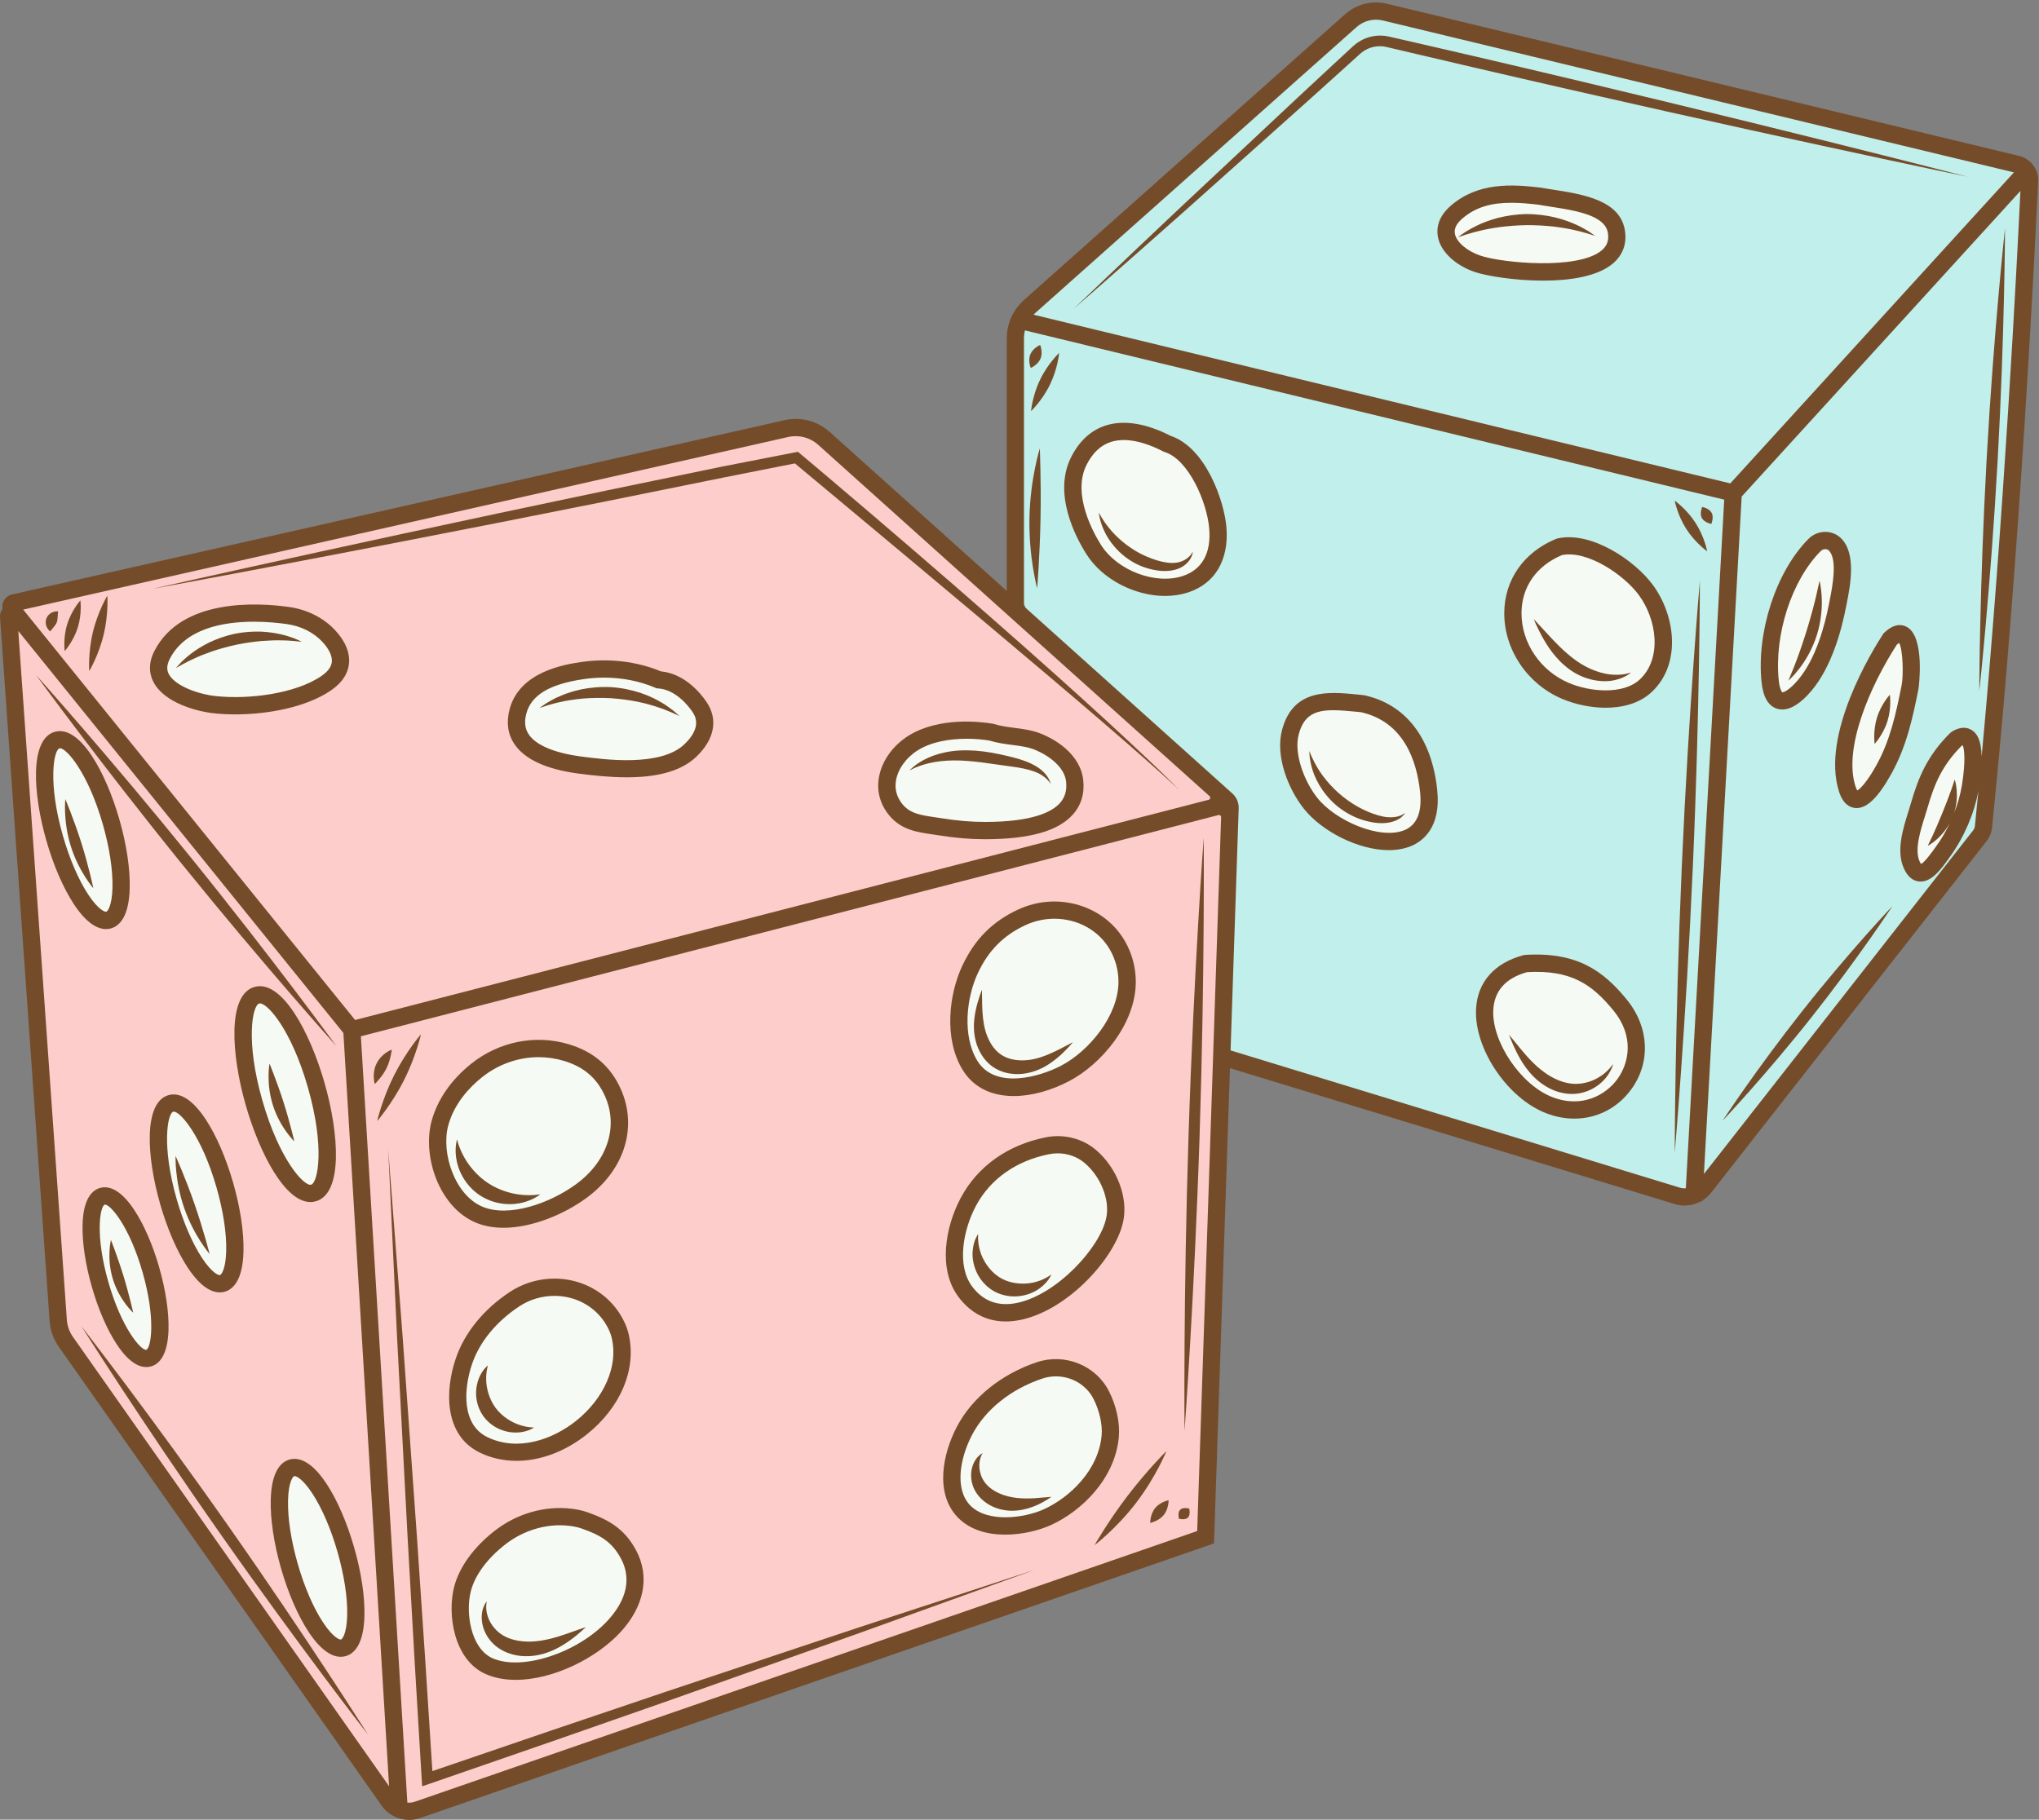 <?xml version="1.0" encoding="UTF-8"?>
<!DOCTYPE svg PUBLIC '-//W3C//DTD SVG 1.0//EN'
          'http://www.w3.org/TR/2001/REC-SVG-20010904/DTD/svg10.dtd'>
<svg height="446.5" preserveAspectRatio="xMidYMid meet" version="1.0" viewBox="-0.0 -0.6 500.2 446.5" width="500.2" xmlns="http://www.w3.org/2000/svg" xmlns:xlink="http://www.w3.org/1999/xlink" zoomAndPan="magnify"
><rect x="-0.0" y="-0.6" width="500.2" height="446.5" fill="#808080" stroke="none"/><g id="change1_1"
  ><path d="M499.99,43.89L499.99,43.89c-0.68,14.71-4.44,91.5-11.31,158.6c-0.12,1.2-0.58,2.33-1.33,3.29l-67.57,86.26 c-0.61,0.78-1.34,1.42-2.15,1.92l-0.01,0.23l-0.37-0.02c-1.23,0.67-2.61,1.04-4.02,1.04c-0.8,0-1.61-0.12-2.39-0.36l-109.11-33.35 l-3.91,116.61l-194.78,67.4c-0.87,0.3-1.77,0.45-2.66,0.45c-2.63,0-5.18-1.26-6.74-3.48L14.42,329.86 c-1.31-1.86-2.09-4.05-2.25-6.32L0.01,150.87c-0.05-0.75,0.17-1.47,0.6-2.04c-0.1-0.52-0.07-1.06,0.12-1.58 c0.35-1.01,1.19-1.76,2.23-1.99l189.51-42.76c3.93-0.89,8.07,0.19,11.07,2.89l43.43,39V82.45c0-3.61,1.54-7.05,4.24-9.45 l78.77-70.11c2.79-2.49,6.63-3.45,10.27-2.57L495.3,37.65C498.15,38.34,500.13,40.96,499.99,43.89z" fill="#754C29"
  /></g
  ><g id="change2_1"
  ><path d="M251.44,80.47c-0.16,0.64-0.24,1.3-0.24,1.98v65.25l0.38,0.83l47.98,43.09c0,0,0,0,0,0l2.74,2.46 c1.05,0.94,1.62,2.28,1.57,3.69l-0.08,2.28c0,0,0,0,0,0.01l-1.91,57.08l110.2,33.68c0.49,0.15,0.99,0.19,1.48,0.15L422.98,122 L251.44,80.47z M252.76,86.35c0.64-1.56,2.41-2.31,2.41-2.31s0.74,1.78,0.1,3.33c-0.64,1.56-2.41,2.31-2.41,2.31 S252.12,87.91,252.76,86.35z M255.26,126.61c-0.09,4.71-0.3,8.98-0.48,12.1c-0.18,3.11-0.35,5.06-0.35,5.06s-0.5-1.89-1.01-4.99 c-0.5-3.1-0.97-7.43-0.88-12.22c0.09-4.79,0.72-9.1,1.34-12.18c0.62-3.08,1.2-4.95,1.2-4.95s0.1,1.95,0.15,5.07 C255.3,117.62,255.35,121.9,255.26,126.61z M257.6,93.72c-1.9,3.95-4.67,6.56-4.67,6.56s0.32-3.79,2.23-7.73 c1.9-3.95,4.67-6.56,4.67-6.56S259.51,89.77,257.6,93.72z M291.51,144.75c-1.79,0.59-3.71,0.88-5.67,0.88 c-7.39,0-15.37-4-19.33-10.26c-2.65-4.19-8.3-14.89-3.7-23.89c2.02-3.95,4.86-6.53,8.45-7.68c4.41-1.41,9.9-0.54,15.87,2.53 c8.68,2.87,13.23,16.06,13.74,22.54C301.49,136.78,298.08,142.57,291.51,144.75z M346.11,207.02c-1.65,0.67-3.48,0.98-5.41,0.98 c-7.52,0-16.45-4.63-20.84-10.16c-3.79-4.77-7.08-12.85-5.35-19.34c2.72-10.25,11.55-9.38,18.65-8.67l1.56,0.17 c10.19,2.26,16.53,10.53,17.86,23.28C353.54,202.54,348.94,205.86,346.11,207.02z M400.19,266.67c-3.4,4.68-8.5,7.21-13.98,7.21 c-2.27,0-4.6-0.43-6.9-1.32c-9.52-3.66-17.72-15.86-17.21-25.6c0.35-6.58,4.47-11.26,11.6-13.18l0.41-0.07 c12.66-0.79,19.14,3.81,24.98,10.98C404.57,251.42,405,260.04,400.19,266.67z M405.11,169.28c-2.93,2.7-7.02,3.78-11.21,3.78 c-3.73,0-7.53-0.85-10.66-2.17c-8.55-3.6-14.26-12.08-14.22-21.09c0.04-8.13,4.79-14.92,12.73-18.18l0.35-0.11 c8.31-1.83,18.86,5.38,23.28,11.29C411.07,150.44,412.53,162.43,405.11,169.28z M415.28,212.13c-1.71,38.78-4.44,70.15-4.44,70.15 s0.03-31.49,1.73-70.27c1.71-38.78,4.44-70.15,4.44-70.15S416.99,173.36,415.28,212.13z M413.68,129.2 c-2.2-3.43-2.84-6.95-2.84-6.95s2.92,2.05,5.12,5.48c2.2,3.43,2.84,6.95,2.84,6.95S415.88,132.63,413.68,129.2z M417.5,126.52 c-0.62-1.15,0.07-2.72,0.07-2.72s1.7,0.28,2.32,1.43c0.62,1.15-0.07,2.72-0.07,2.72S418.13,127.67,417.5,126.52z M468.81,196.38 c1.9-6.57,4.17-11.73,9.61-17.14l0.37-0.29c2.35-1.47,4.01-1.01,4.98-0.36c1.06,0.7,2.27,2.15,2.36,6.45 c5.5-59.13,8.66-121.01,9.51-138.79l-68.38,74.99L418,287.46l66.03-84.29c0.25-0.32,0.41-0.7,0.45-1.11 c0.29-2.86,0.58-5.74,0.86-8.63c-1.02,5.56-3.51,11.39-6.92,16.1l-0.37,0.52c-1.81,2.53-4.05,5.66-6.89,5.66 c-0.14,0-0.27-0.01-0.41-0.02c-1.61-0.17-2.87-1.29-3.75-3.32c-1.86-4.29-0.16-9.66,1.2-13.97 C468.41,197.69,468.63,197.01,468.81,196.38z M487.35,112.14c1.74-31.37,4.51-56.73,4.51-56.73s-0.06,25.51-1.8,56.88 c-1.74,31.37-4.51,56.73-4.51,56.73S485.61,143.51,487.35,112.14z M443.66,131.62c2.18-2.19,5.71-2.29,7.89-0.23 c3.92,3.72,2.35,11.67,1.51,15.95l-0.15,0.74c-1.2,6.27-3.64,14.95-8.45,20.72c-2.57,3.09-5.05,4.69-7.23,4.69 c-0.43,0-0.84-0.06-1.25-0.18c-2.17-0.66-3.46-2.85-3.84-6.51C430.87,154.41,435.71,139.61,443.66,131.62z M444.47,248.91 c-11.51,14.55-21.91,25.5-21.91,25.5s8.27-12.64,19.78-27.19c11.51-14.55,21.91-25.5,21.91-25.5S455.98,234.36,444.47,248.91z M463.95,189.32c-3.17,5.69-5.88,8.36-8.49,8.36c-0.13,0-0.25-0.01-0.38-0.02c-1.26-0.13-2.96-0.93-3.95-4.05 c-4.46-14.03,8.19-34.58,10.78-38.56l0.13-0.21l0.18-0.17c2.46-2.36,4.38-2.09,5.56-1.44c4.55,2.49,2.9,14.94,2.88,15.07 C469.16,175.93,467.61,182.77,463.95,189.32z M494.05,41.7L339.24,4.43c-2.29-0.55-4.7,0.05-6.46,1.62l-78.77,70.11 c-0.16,0.15-0.32,0.3-0.47,0.46l170.93,41.39L494.05,41.7z M343.02,11.61c-0.99-0.23-1.98-0.47-2.97-0.7 c-0.84-0.19-1.71-0.22-2.56-0.1c-0.85,0.12-1.67,0.39-2.42,0.8c-0.77,0.41-1.35,0.92-2.12,1.64c-1.47,1.33-2.93,2.65-4.37,3.95 c-2.89,2.6-5.71,5.15-8.47,7.63c-11.07,9.89-21.05,18.81-29.42,26.29c-16.8,14.92-27.29,24.05-27.29,24.05s10.02-9.63,26.36-25.04 c8.2-7.68,17.96-16.83,28.8-26.99c2.72-2.53,5.51-5.12,8.36-7.77c1.43-1.32,2.87-2.66,4.32-4c0.67-0.64,1.58-1.47,2.59-2.01 c1.01-0.56,2.12-0.94,3.27-1.12c1.15-0.17,2.34-0.14,3.49,0.1c1,0.23,2.01,0.46,3.01,0.69c2,0.46,4.02,0.92,6.06,1.39 c4.07,0.94,8.19,1.9,12.37,2.86c66.78,15.56,120.6,29.48,120.6,29.48s-54.45-11.29-121.21-26.84c-4.17-0.98-8.29-1.94-12.36-2.89 C347.04,12.56,345.02,12.08,343.02,11.61z M395.69,64.04c-3.77,3.2-10.53,4.22-17.12,4.22c-7.11,0-14.01-1.19-16.72-2.1 c-4.83-1.63-8.41-4.99-9.1-8.58c-0.38-1.96-0.13-4.9,3.24-7.78c6.6-5.66,14.77-5.22,21.9-4.37l0.11,0.02 c0.93,0.16,1.91,0.32,2.91,0.47c7.34,1.14,16.48,2.57,17.69,9.95C399.15,59.14,398.13,61.96,395.69,64.04z" fill="#C1EFEC"
  /></g
  ><g id="change3_1"
  ><path d="M4.49,154.23L16.4,323.25c0.11,1.5,0.62,2.95,1.49,4.18L95.45,437.7L84.24,252.86L4.49,154.23z M46.74,209.71c20.34,25.14,35.78,46.37,35.78,46.37s-17.55-19.53-37.89-44.67c-20.34-25.14-35.78-46.37-35.78-46.37 S26.4,184.57,46.74,209.71z M39.28,294.8c-3.33-11.61-4.1-24.92,2.06-26.68c6.16-1.76,12.55,9.93,15.87,21.55 c1.75,6.1,2.64,12.08,2.52,16.83c-0.18,7.11-2.59,9.28-4.59,9.85c-0.37,0.11-0.78,0.17-1.23,0.17c-1.97,0-4.68-1.27-7.87-6.1 C43.43,306.44,41.02,300.9,39.28,294.8z M41.34,325.62c-0.17,6.52-2.42,8.53-4.28,9.06c-0.35,0.1-0.74,0.16-1.17,0.16 c-1.84,0-4.34-1.17-7.25-5.59c-2.37-3.59-4.54-8.59-6.11-14.1c-1.58-5.5-2.38-10.9-2.28-15.2c0.17-6.52,2.42-8.53,4.28-9.06 c1.86-0.53,4.83-0.02,8.42,5.42c2.37,3.59,4.54,8.59,6.11,14.1C40.64,315.92,41.45,321.32,41.34,325.62z M62.42,241.57 c6.62-1.9,13.56,10.87,17.19,23.53c3.63,12.67,4.51,27.16-2.12,29.06c-0.44,0.13-0.89,0.19-1.34,0.19 c-6.21,0-12.46-11.9-15.85-23.72C56.67,257.97,55.79,243.47,62.42,241.57z M11.37,205.65c-3.33-11.61-4.1-24.92,2.06-26.68 c6.17-1.75,12.55,9.93,15.87,21.55c1.75,6.1,2.64,12.08,2.52,16.83c-0.18,7.11-2.59,9.28-4.59,9.85c-0.37,0.11-0.78,0.17-1.23,0.17 c-1.97,0-4.68-1.27-7.87-6.1C15.52,217.29,13.11,211.75,11.37,205.65z M54.02,375.71c-19.41-27.67-34.04-50.88-34.04-50.88 s16.85,21.65,36.26,49.32s34.04,50.88,34.04,50.88S73.43,403.38,54.02,375.71z M89.4,395.91c-0.18,7.11-2.59,9.28-4.58,9.85 c-0.37,0.11-0.78,0.17-1.24,0.17c-1.97,0-4.68-1.27-7.87-6.1c-2.62-3.97-5.02-9.52-6.77-15.61c-1.75-6.1-2.64-12.08-2.52-16.83 c0.18-7.11,2.59-9.28,4.58-9.85c1.99-0.57,5.19,0,9.1,5.93c2.62,3.97,5.02,9.52,6.77,15.61C88.63,385.18,89.52,391.15,89.4,395.91z M299.56,199.91c0.01-0.21-0.1-0.34-0.19-0.42c-0.09-0.07-0.24-0.15-0.45-0.1L88.53,253.68l11.4,188.03 c0.57,0.06,1.16,0.01,1.73-0.18l192.03-66.45l3.92-116.96l0-0.01L299.56,199.91z M236.03,236.45c3.06-6.57,7.45-10.99,13.84-13.92 c9.65-4.43,21.14-0.96,26.16,7.91c1.71,3.02,2.61,6.45,2.6,9.92c-0.03,10.28-8.48,20.22-16.42,24.35 c-4.28,2.23-9.08,3.63-13.52,3.63c-5.13,0-9.77-1.87-12.58-6.49C231.48,254.21,232.82,243.33,236.03,236.45z M235.68,293.34 c4.12-7.75,11.54-13.03,20.91-14.88c4.4-0.87,9,0.3,12.3,3.13c5.16,4.43,7.89,11.64,6.65,17.53c-1.86,8.84-13.39,21.56-24.92,24.09 c-1.34,0.29-2.64,0.44-3.89,0.44c-4.68,0-8.66-2.06-11.64-6.08C230.13,310.92,231.81,300.61,235.68,293.34z M152.19,399.91 c-5.97,6.46-16.59,11.68-25.67,11.68c-2.65,0-5.16-0.44-7.39-1.43c-7.8-3.45-9.48-14.68-7.7-21.47c1.25-4.76,4.73-9.58,9.79-13.57 c5.52-4.35,12.5-6.35,19.17-5.5c1.38,0.18,2.63,0.46,3.8,0.88c5.2,1.84,9,4.03,11.82,9.24 C159.48,386.16,158.09,393.52,152.19,399.91z M143.91,351.39c-5.35,4.25-11.43,6.46-17.19,6.46c-3.17,0-6.25-0.67-9.05-2.04 c-8.68-4.24-8.58-15.1-5.85-23.11c2.13-6.27,6.84-12.06,13.25-16.29c4.39-2.9,9.87-3.94,15.01-2.85c5,1.06,9.24,3.96,11.95,8.18 c1.07,1.67,1.81,3.39,2.21,5.11C156.19,335.38,152.24,344.78,143.91,351.39z M105.86,274.54c1.41-5.26,4.77-10.15,9.74-14.13 c6.81-5.45,15.77-7.24,23.96-4.77c6.1,1.84,10.27,5.45,12.75,11.03c4.18,9.42,0.84,19.91-8.52,26.73 c-5.42,3.95-13.23,7.26-20.26,7.26c-2.4,0-4.71-0.39-6.8-1.26C107.72,295.62,103.57,283.16,105.86,274.54z M91.95,265.39 c0,0-0.2-0.6-0.26-1.54c-0.05-0.94,0.07-2.25,0.69-3.5c0.62-1.25,1.58-2.14,2.36-2.67c0.78-0.53,1.38-0.73,1.38-0.73 s-0.07,0.63-0.27,1.5c-0.2,0.88-0.5,2-1.05,3.1c-0.54,1.1-1.25,2.02-1.83,2.71C92.41,264.96,91.95,265.39,91.95,265.39z M96.69,263.22c2.97-5.88,6.58-10.04,6.58-10.04s-1.19,5.38-4.16,11.26s-6.58,10.04-6.58,10.04S93.73,269.1,96.69,263.22z M210.9,400.08c-13.32,4.72-29.18,10.34-46.8,16.59c-8.82,3.09-18.08,6.32-27.68,9.68c-9.69,3.35-19.72,6.82-30,10.38l-1.9,0.65 l-0.95,0.33l-0.07-1l-0.2-3.28c-0.08-1.34-0.16-2.67-0.24-4c-0.16-2.66-0.32-5.3-0.48-7.92c-0.31-5.24-0.62-10.41-0.92-15.48 c-0.58-10.15-1.13-19.94-1.66-29.27c-0.98-18.66-1.86-35.46-2.61-49.58c-1.33-28.23-2.15-45.7-2.15-45.7s1.34,17.43,3.51,45.61 c1.01,14.1,2.21,30.88,3.54,49.52c0.63,9.32,1.28,19.11,1.97,29.25c0.59,9.08,1.19,18.49,1.81,28.12 c10.12-3.46,19.99-6.83,29.53-10.09c9.63-3.25,18.92-6.39,27.77-9.39c17.72-5.91,33.69-11.23,47.09-15.7 c26.86-8.8,43.48-14.24,43.48-14.24S237.48,390.49,210.9,400.08z M257.78,373.62c-2.8,1.27-6.96,2.34-11.17,2.34 c-4.28,0-8.61-1.1-11.64-4.22c-5.71-5.88-3.7-15.65-0.25-22.23c3.76-7.17,10.92-12.95,19.66-15.87c6.82-2.27,14.39,0.75,17.62,7.04 v0c1.85,3.59,2.77,7.81,2.47,11.27C273.6,362.09,265.46,370.14,257.78,373.62z M271.79,375.73c-1.95,1.81-3.28,2.81-3.28,2.81 s0.82-1.45,2.24-3.68c1.42-2.23,3.44-5.25,5.86-8.42c2.42-3.17,4.8-5.91,6.58-7.87c1.78-1.96,2.96-3.13,2.96-3.13 s-0.62,1.54-1.85,3.9c-1.23,2.36-3.09,5.53-5.54,8.75C276.31,371.3,273.74,373.93,271.79,375.73z M285.48,371.15 c-1.25,1.53-3.31,1.92-3.31,1.92s-0.04-2.1,1.2-3.63s3.31-1.92,3.31-1.92S286.72,369.62,285.48,371.15z M291.43,371.77 c-0.69,0.69-2.22,0.3-2.22,0.3s-0.4-1.52,0.3-2.22c0.69-0.69,2.22-0.3,2.22-0.3S292.12,371.07,291.43,371.77z M294.29,277.77 c-1.3,40.23-3.71,72.79-3.71,72.79s-0.3-32.65,1-72.88c1.3-40.23,3.71-72.79,3.71-72.79S295.58,237.54,294.29,277.77z M296.51,195.64c0.25-0.06,0.34-0.24,0.37-0.38c0.03-0.14,0.03-0.33-0.15-0.5L248.1,151.1l-0.01-0.01l-47.39-42.56 c-1.98-1.78-4.71-2.49-7.31-1.91L5.69,148.98l81.42,100.7L296.51,195.64z M170.8,185.1c-4.06,3.87-10.41,5.03-17.06,5.03 c-3.99,0-8.09-0.42-11.86-0.92c-7.91-1.06-13.19-3.5-15.7-7.26c-1.63-2.44-2.02-5.32-1.16-8.55c2.49-9.35,13.86-11.01,17.59-11.56 c6.68-0.98,13.59-0.17,19.5,2.29c5.89,0.57,9.79,5.41,11.2,7.5C176.22,175.9,175.31,180.81,170.8,185.1z M263.16,199.3 c-3.64,4.05-10.68,6.02-21.52,6.02c-3.7,0-7.25-0.3-11.52-0.98c-0.47-0.08-0.95-0.14-1.41-0.21c-3.78-0.55-7.7-1.12-10.63-4.73 c-2.18-2.67-3.03-5.85-2.48-9.17c0.68-4.06,3.42-7.92,7.33-10.34c7.47-4.62,17.59-3.41,20.51-2.93l0.28,0.06 c1.79,0.55,3.54,0.77,5.23,0.99c2.18,0.28,4.43,0.57,6.72,1.54c5.82,2.45,9.58,6.64,10.06,11.2 C266.1,194.12,265.23,196.99,263.16,199.3z M177.04,113.91c4.84-0.95,9.62-1.88,14.33-2.8c1.31-0.25,2.61-0.51,3.91-0.76l0.43-0.08 c0.13,0.03,0.23,0.17,0.35,0.25l0.67,0.57l0.68,0.57l1.36,1.14c1.8,1.53,3.59,3.04,5.37,4.54c7.09,6.01,13.9,11.83,20.36,17.4 c12.93,11.14,24.49,21.29,34.11,29.9c9.63,8.6,17.31,15.69,22.55,20.66c2.63,2.47,4.64,4.43,5.98,5.78 c1.35,1.33,2.06,2.04,2.06,2.04s-0.74-0.67-2.14-1.95c-1.4-1.29-3.47-3.17-6.19-5.55c-5.41-4.78-13.31-11.61-23.16-19.95 c-9.84-8.35-21.61-18.23-34.7-29.18c-6.55-5.47-13.42-11.21-20.55-17.16c-1.78-1.49-3.58-2.99-5.4-4.5l-1.36-1.14l-0.68-0.57 c-0.01-0.01-0.01-0.01-0.02-0.01c-1.04,0.21-2.08,0.42-3.13,0.62c-4.7,0.93-9.47,1.87-14.3,2.83 c-77.19,15.81-140.04,27.3-140.04,27.3S99.84,129.72,177.04,113.91z M14.17,150.44c-0.05,0.55-0.05,1.16-0.25,1.68 c-0.2,0.52-0.61,0.97-0.96,1.41c-0.35,0.44-0.63,0.79-0.63,0.79s-0.39-0.24-0.73-0.81c-0.34-0.55-0.56-1.49-0.21-2.38 c0.35-0.89,1.15-1.43,1.77-1.6c0.63-0.19,1.09-0.1,1.09-0.1S14.21,149.88,14.17,150.44z M19.09,153.34 c-1.06,3.43-3.22,5.82-3.22,5.82s-0.44-3.18,0.63-6.62c1.06-3.43,3.22-5.82,3.22-5.82S20.15,149.91,19.09,153.34z M25.43,155.13 c-1.23,5.11-3.54,8.94-3.54,8.94s-0.32-4.46,0.9-9.57c1.23-5.11,3.54-8.94,3.54-8.94S26.66,150.02,25.43,155.13z M85.61,162.28 c-0.27,2.5-1.74,4.69-4.38,6.5c-6.14,4.21-15.62,5.91-23.54,5.91c-1.85,0-3.61-0.09-5.23-0.27c-4.21-0.45-12.06-2.56-14.75-7.55 c-0.89-1.64-1.58-4.32,0.16-7.73c6.66-13.01,25.35-11.89,33.07-10.8c4.38,0.62,8.35,2.61,11.18,5.6 C84.7,156.67,85.9,159.55,85.61,162.28z" fill="#FDCDCB"
  /></g
  ><g id="change4_1"
  ><path d="M333.91,174.16l-1.18-0.12c-2.12-0.21-4-0.37-5.64-0.37c-4.48,0-7.24,1.2-8.49,5.92 c-1.27,4.79,1.41,11.62,4.58,15.61c4.39,5.53,15.31,10.36,21.34,7.9c3.07-1.26,4.37-4.41,3.85-9.38 C347.56,186.11,344.41,176.55,333.91,174.16z M344.58,199.07c-0.13,0.18-0.33,0.44-0.66,0.73c-0.63,0.59-1.81,1.22-3.38,1.46 c-1.57,0.27-3.47,0.09-5.44-0.43c-1.99-0.52-4.09-1.46-6.02-2.84c-3.91-2.77-6.14-6.67-7.06-9.54c-0.46-1.46-0.66-2.66-0.75-3.49 c-0.06-0.83-0.09-1.29-0.09-1.29s0.18,0.42,0.5,1.19c0.33,0.75,0.85,1.81,1.58,3.04c1.48,2.44,3.97,5.47,7.4,7.9 c1.71,1.22,3.47,2.18,5.16,2.87c1.71,0.69,3.29,1.16,4.66,1.25c1.37,0.11,2.49-0.12,3.21-0.46c0.37-0.16,0.63-0.33,0.81-0.45 c0.18-0.13,0.27-0.19,0.27-0.19S344.7,198.89,344.58,199.07z M383.18,135.6c-6.28,2.65-9.9,7.82-9.93,14.21 c-0.03,7.32,4.64,14.22,11.63,17.17c5.48,2.31,13.43,2.81,17.35-0.82c5.59-5.16,4.22-14.84-0.26-20.84 C398.3,140.4,389.41,134.36,383.18,135.6z M399.9,164.61c-0.17,0.11-0.4,0.32-0.75,0.5c-0.67,0.42-1.73,0.9-3.15,1.2 c-2.81,0.63-7.14,0.08-10.82-2.54c-3.63-2.61-5.7-6.02-7.01-8.42c-1.3-2.44-1.92-4.03-1.92-4.03s1.2,1.24,3.02,3.25 c1.84,1.99,4.32,4.74,7.47,6.99c3.12,2.21,6.56,3.31,9.14,3.4c1.29,0.06,2.37-0.07,3.1-0.24c0.38-0.06,0.65-0.17,0.85-0.21 c0.2-0.05,0.3-0.08,0.3-0.08S400.06,164.49,399.9,164.61z M374.6,237.94c-5.24,1.46-8.02,4.58-8.27,9.25 c-0.41,7.84,6.77,18.45,14.5,21.42c7.34,2.82,13.18-0.62,15.94-4.43c2.9-4,4.18-10.52-0.95-16.81 C390.56,240.93,385.4,237.32,374.6,237.94z M395.63,260.82c-0.07,0.22-0.18,0.54-0.37,0.94c-0.37,0.79-1.02,1.94-2.21,3.06 c-1.17,1.13-2.88,2.23-5.08,2.74c-2.19,0.53-4.82,0.27-7.16-0.78c-2.35-1.05-4.2-2.64-5.58-4.27c-1.38-1.63-2.33-3.26-3.04-4.64 c-0.71-1.39-1.2-2.54-1.52-3.34c-0.32-0.8-0.49-1.25-0.49-1.25s1.21,1.48,3.15,3.84c1.94,2.3,4.7,5.45,8.58,7.17 c1.92,0.86,3.88,1.2,5.67,1.01c1.79-0.19,3.41-0.81,4.64-1.56c1.25-0.73,2.12-1.6,2.68-2.22c0.28-0.32,0.49-0.58,0.62-0.76 c0.14-0.18,0.21-0.28,0.21-0.28S395.7,260.61,395.63,260.82z M285.69,110.31l-0.35-0.14c-2.66-1.38-6.22-2.8-9.65-2.8 c-1.07,0-2.13,0.14-3.14,0.46c-2.51,0.8-4.46,2.63-5.97,5.57c-3.71,7.26,1.75,16.91,3.51,19.7c3.98,6.3,13.37,9.86,20.08,7.63 c4.71-1.57,6.95-5.56,6.48-11.54C296.15,122.73,291.63,112.15,285.69,110.31z M292.58,135.06c-0.04,0.2-0.1,0.51-0.27,0.89 c-0.31,0.75-1.04,1.8-2.39,2.58c-1.35,0.78-3.25,1.12-5.22,0.94c-1.95-0.19-4.07-0.74-6.09-1.78c-4.05-2.1-6.62-5.52-7.78-8.13 c-0.62-1.31-0.9-2.44-1.08-3.2c-0.13-0.78-0.21-1.21-0.21-1.21s0.22,0.38,0.6,1.06c0.41,0.66,0.99,1.61,1.85,2.65 c1.66,2.11,4.37,4.62,7.86,6.43c3.49,1.74,7.14,2.72,9.52,2.01c1.21-0.33,2.08-1,2.57-1.56c0.25-0.28,0.41-0.53,0.52-0.71 c0.1-0.18,0.15-0.28,0.15-0.28S292.61,134.86,292.58,135.06z M260.01,196.46c1.25-1.39,1.75-3.11,1.52-5.27 c-0.38-3.54-4.12-6.33-7.49-7.75c-1.76-0.74-3.55-0.97-5.62-1.24c-1.82-0.24-3.71-0.48-5.78-1.1c-1.68-0.27-3.56-0.43-5.51-0.43 c-4.16,0-8.62,0.74-11.95,2.81c-2.84,1.76-4.91,4.61-5.38,7.44c-0.36,2.12,0.18,4.07,1.58,5.8c1.89,2.32,4.57,2.71,7.96,3.21 c0.49,0.07,0.97,0.14,1.47,0.22c4.09,0.65,7.34,0.93,10.85,0.93C253.4,201.08,258.12,198.57,260.01,196.46z M233.84,185.99 c-2.15,0.02-4.09,0.27-5.69,0.62c-1.61,0.36-2.88,0.83-3.74,1.21c-0.43,0.19-0.77,0.35-0.99,0.47c-0.23,0.11-0.34,0.17-0.34,0.17 s0.1-0.09,0.28-0.27c0.18-0.18,0.46-0.43,0.83-0.73c0.75-0.61,1.92-1.42,3.53-2.14c1.61-0.72,3.64-1.33,5.96-1.62 c2.32-0.29,4.9-0.25,7.52,0.08c2.63,0.34,5.05,0.89,7.23,1.44c2.22,0.55,4.23,1.28,5.76,2.22c1.55,0.92,2.53,2.08,3.01,2.93 c0.23,0.44,0.38,0.78,0.45,1.03c0.08,0.24,0.12,0.37,0.12,0.37s-0.08-0.11-0.22-0.31c-0.13-0.21-0.38-0.49-0.69-0.83 c-0.66-0.66-1.73-1.43-3.26-1.96c-1.52-0.55-3.42-0.91-5.6-1.2c-2.2-0.31-4.61-0.64-7.14-0.99 C238.36,186.16,235.99,185.96,233.84,185.99z M161.46,168.32l-0.36-0.02l-0.33-0.14c-3.83-1.64-8.17-2.49-12.57-2.49 c-1.65,0-3.32,0.12-4.97,0.36c-8.42,1.23-12.9,3.92-14.11,8.46c-0.54,2.03-0.35,3.7,0.59,5.11c1.75,2.63,6.28,4.55,12.74,5.41 c5.86,0.78,19.57,2.61,25.44-2.98c4.49-4.27,2.56-7.1,1.93-8.03C168.96,172.75,165.82,168.61,161.46,168.32z M165.4,174.51 c-0.41-0.2-0.92-0.43-1.53-0.66c-0.6-0.23-1.27-0.54-2.04-0.77c-0.76-0.26-1.59-0.55-2.5-0.78c-0.89-0.28-1.88-0.47-2.9-0.71 c-2.06-0.4-4.32-0.73-6.72-0.88c-2.4-0.12-4.68-0.06-6.77,0.1c-1.04,0.12-2.04,0.2-2.96,0.37c-0.93,0.12-1.79,0.31-2.57,0.49 c-0.8,0.14-1.49,0.37-2.12,0.53c-0.63,0.15-1.16,0.33-1.59,0.48c-0.88,0.28-1.37,0.44-1.37,0.44s0.42-0.29,1.18-0.82 c0.38-0.27,0.86-0.58,1.45-0.89c0.58-0.31,1.24-0.71,2.01-1.02c0.77-0.35,1.62-0.71,2.56-1c0.94-0.34,1.97-0.58,3.06-0.84 c2.2-0.44,4.67-0.68,7.27-0.55c2.59,0.16,5.03,0.69,7.16,1.38c1.06,0.38,2.06,0.73,2.95,1.18c0.91,0.4,1.71,0.86,2.43,1.29 c0.73,0.4,1.34,0.87,1.88,1.25c0.55,0.37,0.99,0.74,1.34,1.05c0.69,0.61,1.08,0.95,1.08,0.95S166.24,174.89,165.4,174.51z M465.32,157.58c-6.58,10.21-13.14,25.35-10.15,34.75c0.18,0.55,0.34,0.87,0.45,1.03c0.65-0.36,2.27-1.86,4.64-6.11 c3.36-6.01,4.82-12.51,6.25-19.77c0.45-2.26,0.34-8.7-0.63-10.33C465.74,157.24,465.56,157.37,465.32,157.58z M463.04,176.3 c-1.03,3.34-3.16,5.64-3.16,5.64s-0.46-3.11,0.57-6.44c1.03-3.34,3.16-5.64,3.16-5.64S464.07,172.96,463.04,176.3z M447.77,134.15 c-0.39,0-0.81,0.16-1.11,0.46c-7.13,7.16-11.46,20.52-10.3,31.76c0.25,2.43,0.87,2.89,0.87,2.9c0.22,0.05,1.63-0.36,3.97-3.17 c4.23-5.08,6.44-13.04,7.54-18.81l0.15-0.77c0.59-2.98,1.96-9.94-0.27-12.06C448.4,134.25,448.09,134.15,447.77,134.15z M445.73,155.14c-1.11,3.56-2.89,6.48-4.38,8.39c-0.74,0.96-1.4,1.69-1.88,2.16c-0.48,0.47-0.75,0.74-0.75,0.74s0.56-1.39,1.45-3.57 c0.87-2.19,1.93-5.19,2.97-8.52c1.03-3.33,1.86-6.41,2.39-8.7c0.51-2.3,0.84-3.76,0.84-3.76s0.07,0.37,0.2,1.03 c0.12,0.67,0.25,1.64,0.32,2.85C447.03,148.16,446.84,151.58,445.73,155.14z M392.95,60.81c1.31-1.11,1.78-2.46,1.49-4.26 c-0.71-4.35-7.85-5.47-14.16-6.45c-1.01-0.16-2-0.31-2.94-0.48c-2.37-0.28-4.55-0.46-6.58-0.46c-4.77,0-8.66,0.98-12.01,3.85 c-1.46,1.25-2.08,2.52-1.84,3.76c0.4,2.05,2.99,4.26,6.3,5.37C368.39,63.89,387.13,65.75,392.95,60.81z M367.89,55.12 c-2.01,0.29-3.84,0.63-5.35,1.03c-0.77,0.16-1.44,0.39-2.05,0.56c-0.61,0.16-1.12,0.33-1.54,0.48c-0.85,0.28-1.32,0.44-1.32,0.44 s0.41-0.29,1.13-0.82c0.37-0.27,0.83-0.58,1.39-0.89c0.56-0.32,1.18-0.71,1.92-1.05c1.45-0.74,3.28-1.43,5.37-2 c2.1-0.53,4.48-0.9,6.99-0.94c2.51-0.01,4.9,0.31,7.01,0.8c2.11,0.52,3.94,1.19,5.41,1.89c0.75,0.32,1.38,0.7,1.94,1.01 c0.57,0.3,1.03,0.6,1.4,0.86c0.74,0.51,1.15,0.79,1.15,0.79s-0.48-0.15-1.33-0.41c-0.42-0.14-0.94-0.3-1.55-0.45 c-0.61-0.15-1.28-0.37-2.06-0.52c-1.52-0.37-3.35-0.67-5.37-0.92c-2.03-0.21-4.25-0.35-6.58-0.34 C372.13,54.69,369.91,54.87,367.89,55.12z M481.3,192.01c-0.37,2.31-1.05,4.68-1.96,7c0.69-2.11,0.8-4.15,0.68-5.62 c-0.07-0.85-0.18-1.53-0.3-2c-0.12-0.46-0.19-0.72-0.19-0.72s-0.34,1-0.86,2.54c-0.53,1.53-1.31,3.54-2.19,5.71 c-0.89,2.17-1.73,4.15-2.42,5.61c-0.7,1.47-1.16,2.42-1.16,2.42s0.23-0.14,0.63-0.38c0.41-0.25,0.97-0.66,1.61-1.22 c1.04-0.91,2.27-2.31,3.24-4.11c-0.96,2.05-2.1,4.02-3.4,5.81l-0.38,0.53c-0.68,0.94-2.4,3.34-3.33,3.82 c-0.09-0.12-0.23-0.34-0.4-0.72c-1.23-2.84,0.26-7.56,1.35-11.01c0.24-0.75,0.46-1.47,0.65-2.13c1.73-6,3.66-10.42,8.34-15.13 c0.11-0.06,0.2-0.11,0.27-0.14C481.85,183.12,482.28,185.85,481.3,192.01z M26.07,223.12c0.29-0.08,1.4-1.33,1.52-5.89 c0.11-4.33-0.73-9.86-2.36-15.56c-3.61-12.61-8.87-18.66-10.49-18.66c-0.05,0-0.1,0.01-0.15,0.02c-1.42,0.41-2.89,8.43,0.84,21.44 c1.63,5.7,3.84,10.83,6.23,14.45C24.18,222.74,25.79,223.2,26.07,223.12z M20.88,214.55c-1.14-1.79-2.53-4.4-3.5-7.48 c-0.97-3.09-1.32-6.02-1.41-8.14c-0.09-2.13,0.05-3.45,0.05-3.45s0.53,1.22,1.28,3.18c0.74,1.96,1.73,4.62,2.67,7.6 c0.94,2.98,1.65,5.73,2.16,7.76c0.51,2.03,0.77,3.34,0.77,3.34S22.02,216.34,20.88,214.55z M82.81,380.24 c1.63,5.7,2.47,11.22,2.36,15.56c-0.12,4.56-1.23,5.81-1.52,5.89c-0.28,0.08-1.89-0.38-4.4-4.19c-2.39-3.62-4.6-8.75-6.23-14.45 c-1.63-5.7-2.47-11.22-2.36-15.56c0.12-4.56,1.23-5.81,1.52-5.89c0.02-0.01,0.04-0.01,0.07-0.01c0.43,0,1.98,0.64,4.33,4.2 C78.97,369.42,81.18,374.55,82.81,380.24z M42.65,272.17c-0.05,0-0.1,0.01-0.15,0.02c-1.42,0.41-2.89,8.43,0.84,21.44 c1.63,5.7,3.84,10.83,6.23,14.45c2.51,3.81,4.11,4.27,4.4,4.19c0.29-0.08,1.4-1.33,1.52-5.89c0.11-4.34-0.73-9.86-2.36-15.56 C49.53,278.22,44.27,272.17,42.65,272.17z M49.19,304.01c-1.27-1.97-2.84-4.84-4.01-8.22c-1.17-3.38-1.71-6.6-1.94-8.94 c-0.23-2.34-0.17-3.81-0.17-3.81s0.61,1.34,1.49,3.48c0.88,2.15,2.05,5.09,3.18,8.37c1.14,3.28,2.04,6.32,2.69,8.55 c0.64,2.23,0.99,3.66,0.99,3.66S50.47,305.99,49.19,304.01z M76.32,290.09c1.67-0.48,3.42-9.16-0.78-23.83 c-4.05-14.16-9.86-20.65-11.76-20.65c-0.07,0-0.13,0.01-0.19,0.02c-1.67,0.48-3.42,9.16,0.78,23.82 C68.57,284.13,74.68,290.59,76.32,290.09z M70.26,277.14c-1.1-1.52-2.43-3.78-3.3-6.51c-0.87-2.73-1.1-5.34-1.08-7.22 c0.02-1.88,0.23-3.04,0.23-3.04s0.46,1.09,1.1,2.8c0.64,1.72,1.51,4.04,2.33,6.63c0.83,2.58,1.47,4.98,1.94,6.75 c0.47,1.77,0.73,2.93,0.73,2.93S71.36,278.66,70.26,277.14z M25.75,294.97c-0.02,0-0.05,0-0.07,0.01c-1.2,0.54-2.35,7.65,0.91,19.02 c3.26,11.37,8,16.79,9.3,16.61c1.2-0.53,2.35-7.65-0.91-19.02C31.79,300.41,27.15,294.97,25.75,294.97z M30.8,319.36 c-1.06-1.41-2.32-3.52-3.11-6.09c-0.79-2.57-0.92-5.03-0.83-6.79c0.09-1.76,0.35-2.84,0.35-2.84s0.41,1.03,0.99,2.64 c0.58,1.62,1.35,3.79,2.09,6.19c0.74,2.41,1.31,4.64,1.74,6.3c0.42,1.66,0.66,2.74,0.66,2.74S31.86,320.77,30.8,319.36z M81.4,161.83c0.15-1.44-0.68-3.2-2.35-4.98c-2.17-2.3-5.26-3.84-8.69-4.32c-2.02-0.28-4.89-0.58-8.07-0.58 c-7.54,0-16.82,1.67-20.64,9.12c-0.98,1.92-0.59,3.08-0.21,3.78c1.53,2.83,7.06,4.87,11.48,5.35c8.04,0.87,19.53-0.55,25.92-4.92 C80.41,164.21,81.27,163.05,81.4,161.83z M72.79,156.75c-0.41-0.05-0.92-0.1-1.51-0.13c-0.59-0.03-1.25-0.1-1.99-0.09 c-1.47-0.05-3.2,0.01-5.1,0.15c-1.9,0.18-3.96,0.46-6.1,0.89c-2.13,0.46-4.14,1.02-5.95,1.62c-1.8,0.63-3.41,1.26-4.73,1.9 c-0.68,0.29-1.26,0.61-1.79,0.88c-0.53,0.26-0.98,0.51-1.34,0.72c-0.73,0.41-1.14,0.63-1.14,0.63s0.32-0.35,0.88-0.97 c0.29-0.32,0.65-0.69,1.1-1.09c0.45-0.4,0.95-0.88,1.57-1.33c1.2-0.95,2.74-1.94,4.57-2.85c1.84-0.88,3.96-1.66,6.27-2.16 c2.32-0.47,4.58-0.6,6.61-0.53c2.04,0.11,3.85,0.4,5.33,0.79c0.74,0.16,1.4,0.41,1.97,0.59c0.57,0.18,1.06,0.38,1.44,0.56 c0.77,0.34,1.2,0.54,1.2,0.54S73.63,156.83,72.79,156.75z M258.67,224.83c-2.36,0-4.76,0.5-7.04,1.54 c-5.42,2.49-9.16,6.26-11.77,11.86c-2.83,6.08-3.79,15.38-0.14,21.4c4.37,7.2,15.34,4,20.52,1.3c6.93-3.61,14.12-12.3,14.14-20.6 c0.01-2.73-0.7-5.43-2.05-7.82C269.57,227.62,264.25,224.83,258.67,224.83z M262.17,256.31c-0.7,0.74-1.71,1.81-3.16,2.97 c-1.45,1.14-3.34,2.45-5.9,3.17c-1.26,0.36-2.66,0.56-4.14,0.49c-1.48-0.07-3.06-0.43-4.51-1.22c-1.47-0.78-2.65-1.96-3.48-3.21 c-0.84-1.25-1.36-2.59-1.67-3.87c-0.62-2.58-0.4-4.9-0.08-6.71c0.34-1.83,0.8-3.23,1.12-4.19c0.32-0.96,0.53-1.49,0.53-1.49 s0.01,0.56,0.03,1.57c0.02,1.01,0.01,2.47,0.13,4.21c0.13,1.74,0.39,3.75,1.18,5.7c0.78,1.94,2.08,3.82,3.96,4.81 c1.88,1.03,4.21,1.2,6.29,0.93c2.08-0.27,4-1.02,5.58-1.73c1.59-0.72,2.87-1.42,3.76-1.88c0.9-0.47,1.4-0.73,1.4-0.73 S262.86,255.57,262.17,256.31z M118.37,295.5c6.4,2.68,16.38-0.74,22.92-5.51c7.67-5.59,10.48-14.07,7.14-21.59 c-1.97-4.45-5.18-7.21-10.1-8.69c-2.02-0.61-4.11-0.91-6.18-0.91c-4.95,0-9.87,1.7-13.91,4.93c-2.97,2.38-6.82,6.37-8.3,11.91 C108.18,282.29,111.54,292.63,118.37,295.5z M111.89,283.41c-0.19-1.39-0.12-2.52-0.01-3.27c0.11-0.76,0.22-1.16,0.22-1.16 s0.12,0.4,0.34,1.11c0.22,0.7,0.6,1.68,1.18,2.79c1.13,2.22,3.2,4.9,6.09,6.81c2.89,1.91,6.17,2.75,8.65,2.92 c1.24,0.09,2.3,0.06,3.03-0.02c0.74-0.08,1.15-0.13,1.15-0.13s-0.32,0.26-0.98,0.66c-0.65,0.4-1.66,0.9-3.01,1.28 c-1.35,0.38-3.06,0.59-4.96,0.39c-1.9-0.2-3.98-0.85-5.88-2.09c-1.88-1.26-3.3-2.92-4.23-4.58 C112.55,286.46,112.07,284.8,111.89,283.41z M119.52,352.01c7.67,3.75,16.27,0.43,21.75-3.93c6.93-5.51,10.4-13.46,8.83-20.27 c-0.28-1.23-0.85-2.54-1.65-3.78c-2.09-3.26-5.38-5.51-9.26-6.33c-1.05-0.22-2.12-0.33-3.19-0.33c-3.04,0-6.06,0.89-8.62,2.58 c-5.63,3.72-9.74,8.73-11.57,14.12C113.65,340.45,113.32,348.98,119.52,352.01z M117.49,337.57c0.46-1.13,1.03-1.93,1.47-2.42 c0.44-0.49,0.72-0.71,0.72-0.71s-0.09,0.35-0.21,0.96c-0.12,0.61-0.22,1.49-0.2,2.52c0.02,2.06,0.7,4.76,2.31,6.94 c1.62,2.17,4.01,3.6,5.98,4.21c0.98,0.32,1.85,0.48,2.47,0.53c0.62,0.06,0.98,0.08,0.98,0.08s-0.29,0.2-0.89,0.48 c-0.6,0.28-1.52,0.59-2.74,0.71c-1.21,0.12-2.72,0-4.3-0.58c-1.57-0.57-3.2-1.66-4.41-3.27c-1.2-1.63-1.76-3.5-1.86-5.17 C116.71,340.17,117.03,338.7,117.49,337.57z M142.78,374.49c-0.89-0.31-1.84-0.53-2.92-0.67c-0.83-0.11-1.66-0.16-2.5-0.16 c-4.76,0-9.58,1.68-13.52,4.79c-4.35,3.42-7.3,7.44-8.32,11.32c-1.39,5.3-0.04,14.15,5.32,16.52c7.19,3.18,20.91-1.32,28.24-9.25 c3.3-3.58,6.54-9.13,3.21-15.28C150.09,377.69,147.25,376.07,142.78,374.49z M142.71,399.58c-0.65,0.58-1.61,1.4-2.88,2.32 c-1.28,0.91-2.88,1.94-4.9,2.74c-2.01,0.81-4.47,1.33-7.1,1.09c-2.62-0.25-5.12-1.31-6.83-2.99c-1.71-1.67-2.52-3.68-2.75-5.36 c-0.23-1.7,0.09-3.06,0.46-3.88c0.19-0.41,0.35-0.71,0.5-0.9c0.13-0.19,0.2-0.29,0.2-0.29s-0.02,0.12-0.05,0.35 c-0.05,0.22-0.07,0.56-0.09,0.97c-0.02,0.83,0.15,2.02,0.73,3.27c0.58,1.25,1.6,2.57,2.98,3.51c1.37,0.94,3.21,1.53,5.21,1.72 c4.06,0.4,7.95-0.87,10.82-1.84c1.44-0.51,2.61-0.92,3.43-1.21c0.82-0.28,1.28-0.43,1.28-0.43S143.35,398.99,142.71,399.58z M266.12,284.8c-1.81-1.55-4.19-2.4-6.65-2.4c-0.69,0-1.39,0.07-2.08,0.2c-8.09,1.6-14.48,6.11-17.99,12.71 c-3.13,5.9-4.76,14.58-0.94,19.73c2.75,3.7,6.53,5.05,11.23,4.02c9.6-2.1,20.12-13.4,21.69-20.82 C272.31,293.87,270.09,288.21,266.12,284.8z M257.76,312.43c-0.1,0.17-0.22,0.45-0.44,0.76c-0.41,0.65-1.15,1.53-2.32,2.37 c-1.16,0.84-2.78,1.59-4.75,1.85c-1.95,0.27-4.26,0-6.37-1.15c-2.09-1.18-3.55-3-4.35-4.8c-0.81-1.81-1.03-3.58-0.93-5.01 c0.1-1.44,0.45-2.53,0.79-3.23c0.14-0.35,0.32-0.6,0.41-0.78c0.1-0.17,0.16-0.26,0.16-0.26s0,0.11-0.01,0.3 c0,0.2-0.04,0.48-0.01,0.85c0,0.73,0.13,1.77,0.46,2.93c0.63,2.33,2.42,5.25,5.24,6.82c2.82,1.56,6.24,1.53,8.56,0.84 c1.17-0.33,2.11-0.78,2.73-1.16c0.33-0.17,0.54-0.36,0.72-0.46c0.17-0.11,0.26-0.17,0.26-0.17S257.85,312.25,257.76,312.43z M259.04,337.12c-1.11,0-2.23,0.17-3.32,0.54c-7.71,2.57-13.99,7.6-17.25,13.81c-3.01,5.75-4.32,13.33-0.46,17.31 c4.21,4.33,13.24,3.14,18.02,0.97c6.56-2.97,13.49-9.74,14.22-18.17c0.23-2.66-0.55-6.1-2.02-8.98 C266.46,339.18,262.84,337.12,259.04,337.12z M256.96,367.33c-0.62,0.39-1.54,0.93-2.76,1.46c-1.22,0.52-2.76,1.05-4.6,1.24 c-1.84,0.2-4.01-0.01-6.07-0.95c-2.06-0.94-3.76-2.55-4.61-4.45c-0.84-1.88-0.82-3.74-0.45-5.13c0.38-1.41,1.09-2.36,1.65-2.87 c0.29-0.26,0.52-0.43,0.69-0.53c0.16-0.1,0.25-0.16,0.25-0.16s-0.05,0.09-0.14,0.26c-0.1,0.16-0.21,0.42-0.33,0.74 c-0.25,0.65-0.43,1.62-0.32,2.74c0.11,1.11,0.53,2.4,1.32,3.46c0.78,1.06,1.99,1.98,3.45,2.64c2.94,1.37,6.25,1.38,8.74,1.24 c1.24-0.08,2.28-0.17,3-0.24c0.72-0.06,1.13-0.1,1.13-0.1S257.58,366.94,256.96,367.33z" fill="#F5FAF4"
  /></g
></svg
>
